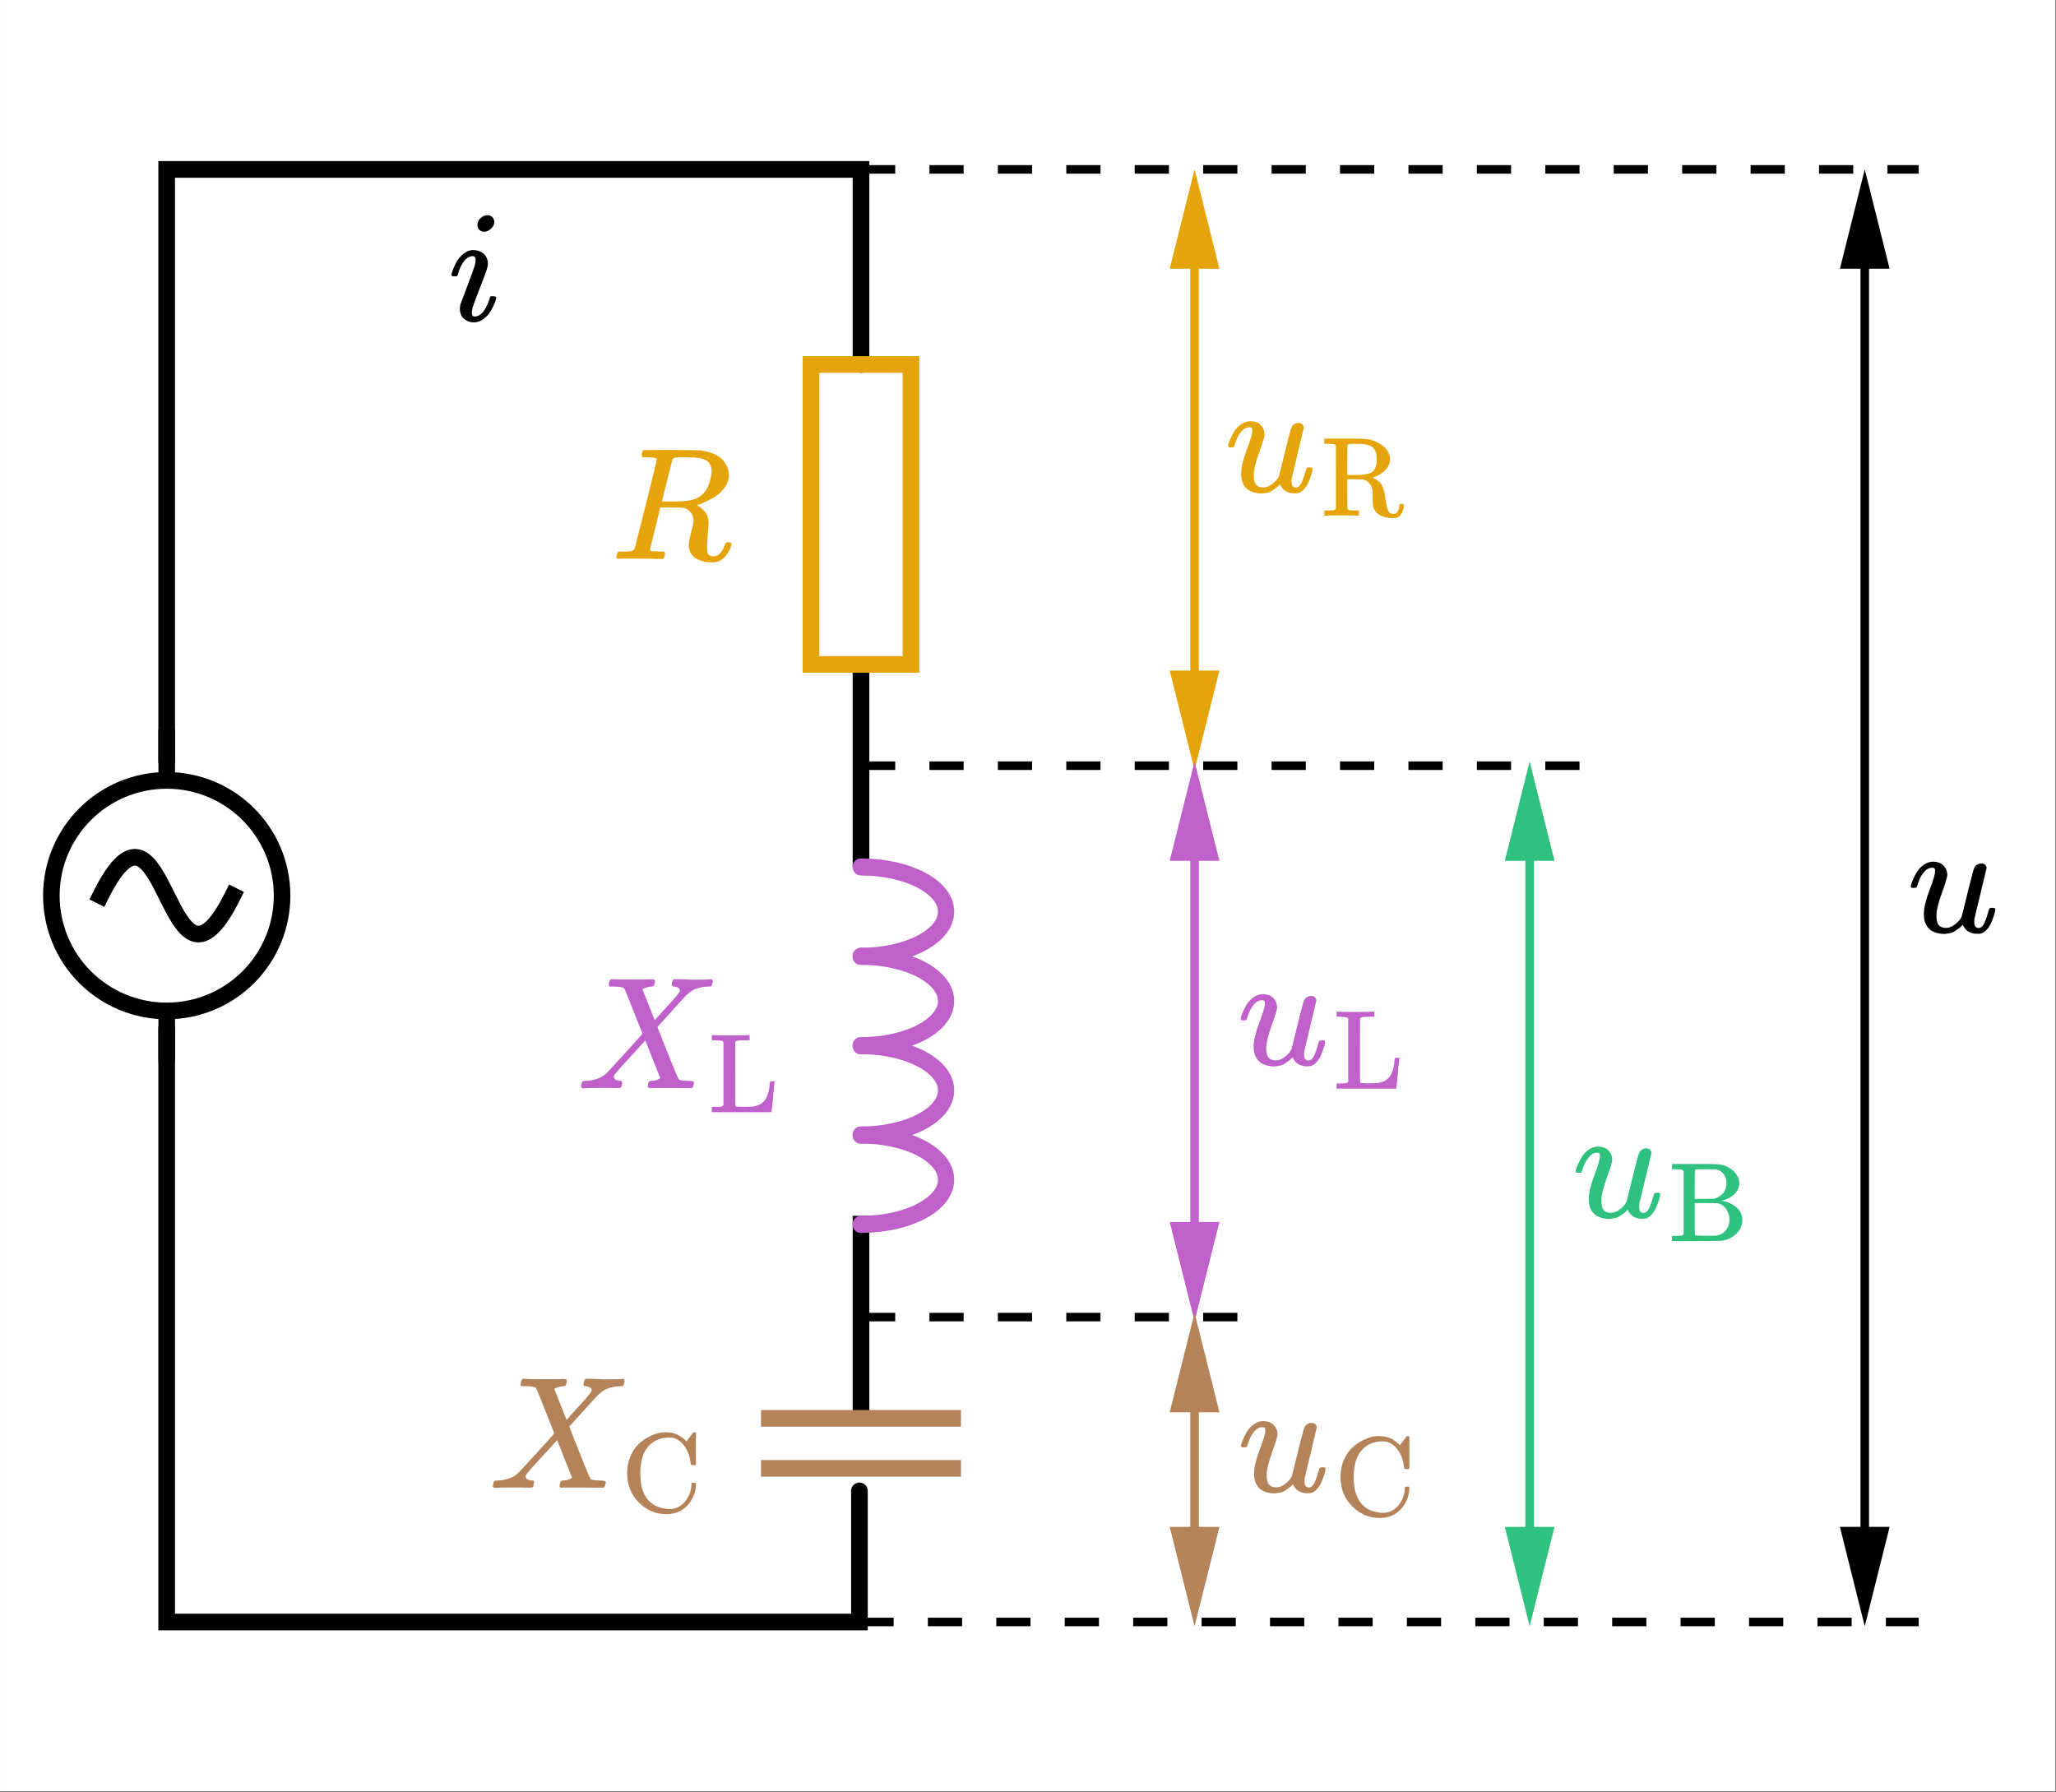 <?xml version="1.0" encoding="UTF-8" standalone="no"?>
<!-- Created with Inkscape (http://www.inkscape.org/) -->
<svg id="svg2" height="406.28" viewBox="0,0,466.178,406.282" width="466.18" xmlns="http://www.w3.org/2000/svg" xmlns:svg="http://www.w3.org/2000/svg">
 <rect x="0" y="0" width="466.178" height="406.282" fill="#333333" stroke="none"/>
 <g id="g8" transform="scale(1.333)">
  <g id="g10">
   <path id="path12" d="m0 0h349.633v304.711h-349.633z" fill="#fff"/>
   <g id="g14">
    <path id="path16" d="m203.191 213.488v-70.675" fill="none" stroke="#c061cb" stroke-miterlimit="10" stroke-width="1.454"/>
   </g>
   <g id="g18">
    <path id="path20" d="m203.191 120.488v-78.175" fill="none" stroke="#e5a50a" stroke-miterlimit="10" stroke-width="1.454"/>
   </g>
   <g id="g22">
    <path id="path24" d="m203.191 261.488v-25.675" fill="none" stroke="#b5835a" stroke-miterlimit="10" stroke-width="1.454"/>
   </g>
   <g id="g26">
    <path id="path28" d="m260.191 264.488v-123.175" fill="none" stroke="#2ec27e" stroke-miterlimit="10" stroke-width="1.454"/>
   </g>
   <g id="g30">
    <path id="path32" d="m317.191 264.488v-226.675" fill="none" stroke="#000" stroke-miterlimit="10" stroke-width="1.454"/>
   </g>
   <g id="g34">
    <path id="path36" d="m146.453 147.469v-34.446" fill="none" stroke="#000" stroke-width="2.835"/>
   </g>
   <g id="g38">
    <path id="path40" d="m146.453 62v-33.187h-118.105v100.71" fill="none" stroke="#000" stroke-linecap="round" stroke-width="2.835"/>
   </g>
   <g id="g42">
    <path id="path44" d="m146.188 253.602v22.296h-117.84v-101.019" fill="none" stroke="#000" stroke-linecap="round" stroke-width="2.835"/>
   </g>
   <g id="g46" transform="matrix(0 1 -.994 0 0 0)">
    <path id="path48" d="m171.965-28.527c0 5.236-2.067 10.26-5.742 13.963-3.68 3.699-8.668 5.778-13.868 5.778-10.828 0-19.609-8.837-19.609-19.741 0-10.901 8.781-19.742 19.609-19.742 5.2 0 10.188 2.08 13.868 5.783 3.675 3.703 5.742 8.722 5.742 13.959z" fill="none" stroke="#000" stroke-linejoin="round" stroke-width="2.837"/>
   </g>
   <g id="g50" transform="matrix(0 1 -.994 0 0 0)">
    <path id="path52" d="m171.984-28.527h8.649m-47.906 0h-8.649" fill="none" stroke="#000" stroke-width="2.837"/>
   </g>
   <g id="g54" transform="scale(.994 1)">
    <path id="path56" d="m17.214 152.355c11.313-22.621 11.313 22.622 22.623 0" fill="none" stroke="#000" stroke-linecap="square" stroke-width="2.837"/>
   </g>
   <path id="path58" d="m81.207 38.254c0-.434.172-.813.516-1.137.343-.328.742-.5 1.195-.515.324 0 .594.105.812.324.219.215.336.488.352.812 0 .418-.18.797-.543 1.141-.359.344-.758.527-1.191.543-.274 0-.528-.09-.762-.27-.234-.183-.363-.48-.379-.898zm-4.426 8.5c0-.149.082-.426.246-.844.161-.414.379-.879.649-1.383.273-.507.672-.968 1.195-1.386.524-.414 1.067-.614 1.629-.598.707 0 1.293.211 1.766.625.468.418.714.977.73 1.684 0 .308-.125.816-.379 1.519-.254.707-.613 1.656-1.086 2.852-.468 1.195-.851 2.215-1.14 3.066-.09.399-.133.688-.133.871 0 .449.152.676.461.676.16 0 .332-.027.515-.082.18-.051.387-.18.625-.379.235-.199.477-.516.731-.949.254-.434.48-.969.68-1.602.054-.219.097-.344.136-.379.035-.039.188-.054.461-.054.36 0 .543.089.543.269 0 .145-.082.426-.246.844-.16.414-.387.875-.68 1.383-.289.508-.695.961-1.218 1.359-.528.399-1.086.594-1.684.594-.578 0-1.113-.188-1.602-.567-.488-.382-.742-.96-.761-1.738 0-.308.047-.597.136-.871.09-.269.481-1.301 1.168-3.094.688-1.828 1.086-2.922 1.196-3.285.105-.359.172-.715.187-1.058 0-.434-.152-.653-.461-.653h-.054c-.543 0-1.039.301-1.493.899-.453.597-.796 1.355-1.031 2.281-.019.016-.035.043-.054.078-.02.039-.028.066-.028.082 0 .02-.019.039-.055.055-.035.019-.062.027-.082.027-.015 0-.054 0-.105 0-.055 0-.129 0-.219 0h-.379c-.109-.109-.164-.191-.164-.242z"/>
   <path id="path60" d="m110.176 77.789c-.488 0-.781-.008-.871-.027-.09-.016-.137-.117-.137-.297 0-.488.102-.789.301-.899.035-.015 1.609-.027 4.722-.027 3.114.02 4.797.047 5.051.082 1.012.145 1.863.399 2.551.762.687.363 1.176.777 1.465 1.25.289.469.48.859.57 1.164.09.308.145.617.164.926 0 .812-.262 1.574-.789 2.277-.523.707-1.129 1.25-1.816 1.629-.688.383-1.297.687-1.821.926-.523.234-.867.351-1.031.351l.192.137c1.211.687 1.816 1.684 1.816 2.984 0 .2-.043.75-.133 1.657-.094.906-.137 1.648-.137 2.226v.242c0 .328.008.582.028.762.015.18.117.344.297.488.179.145.418.227.707.246.508 0 .922-.199 1.25-.597.324-.399.558-.824.703-1.278.09-.253.164-.406.219-.46.054-.055.187-.083.406-.083.363 0 .543.11.543.329 0 .324-.219.839-.653 1.546-.687 1.032-1.5 1.547-2.441 1.547h-.246c-1.102 0-2.016-.226-2.742-.679-.723-.453-1.121-1.157-1.192-2.118 0-.488.133-1.25.407-2.281.269-1.031.406-1.691.406-1.98 0-.922-.391-1.594-1.168-2.008-.27-.129-.496-.199-.676-.219-.183-.019-.824-.035-1.93-.054h-1.871l-.871 3.531c-.597 2.386-.894 3.601-.894 3.636 0 .071.008.118.027.137.016.016.082.051.188.106.109.054.265.074.464.054.2-.015.496 0 .895.055h.84c.109.145.164.227.164.246 0 .016-.028.18-.082.488-.071.235-.16.407-.27.516h-.406c-.652-.035-1.84-.055-3.559-.055-.613 0-1.183 0-1.711 0-.523 0-.941 0-1.246 0-.308 0-.5.008-.57.028-.309 0-.461-.082-.461-.246 0-.036.027-.161.078-.379.094-.344.184-.535.274-.571.07-.019.207-.027.406-.027h.164c.488 0 1.031-.027 1.629-.082.254-.055.426-.16.516-.324.054-.074.707-2.59 1.953-7.547 1.25-4.957 1.875-7.574 1.875-7.844 0-.129-.516-.211-1.547-.246zm10.855 2.254c0-.578-.187-1.066-.57-1.465-.379-.398-1.156-.652-2.332-.762-.035 0-.246 0-.625 0s-.723-.007-1.031-.027h-.598c-.852 0-1.34.09-1.465.274-.019.05-.328 1.257-.926 3.609-.593 2.351-.894 3.555-.894 3.609 0 .02.625.028 1.875.028 1.41-.02 2.351-.082 2.82-.192 1.16-.179 2.063-.715 2.715-1.601.289-.414.535-.957.734-1.629.2-.668.297-1.282.297-1.844z" fill="#e5a50a"/>
   <path id="path62" d="m99.262 185.105h-.055c-.254 0-.379-.101-.379-.3 0-.071.027-.215.078-.434.074-.254.137-.398.192-.433.054-.04.226-.063.515-.083 1.559-.054 2.778-.523 3.664-1.41.184-.183 1.231-1.324 3.149-3.422 1.918-2.101 2.871-3.168 2.851-3.203-1.972-5.031-3.004-7.593-3.093-7.683-.164-.199-.735-.309-1.711-.324h-.762c-.106-.11-.16-.184-.16-.219s.015-.207.054-.516c.071-.234.161-.406.27-.515h.379c.617.035 1.711.054 3.285.054h1.656c.508 0 .914-.008 1.223-.027.309-.02.488-.02.543 0 .309 0 .461.101.461.301 0 .015-.02.132-.055.351-.07.27-.137.434-.187.488-.055.055-.2.083-.438.083-.558.054-1.047.207-1.465.46l2.09 5.266 1.438-1.601c1.902-2.043 2.851-3.176 2.851-3.395 0-.324-.215-.551-.652-.676-.09 0-.207-.019-.352-.054-.269 0-.406-.102-.406-.301 0-.035.016-.18.055-.434.07-.234.16-.406.269-.515h.328.676c.438 0 .926.019 1.469.054s.914.047 1.113.028c1.625 0 2.524-.028 2.688-.082h.215c.129.128.191.226.191.3-.039.45-.145.766-.328.95h-.434c-.613.015-1.168.097-1.656.242-.488.144-.859.3-1.113.465-.254.16-.469.324-.649.488l-.3.242c0-.016-.86.922-2.579 2.824l-2.363 2.606c0 .019.281.742.844 2.172.558 1.429 1.148 2.894 1.762 4.398.617 1.5.953 2.277 1.007 2.332.18.164.731.254 1.653.273.636 0 .953.083.953.243 0 .039-.02.164-.055.382-.074.29-.137.461-.191.516-.055.055-.18.082-.379.082-.055 0-.352 0-.895 0s-1.351-.012-2.418-.027c-1.105 0-1.945 0-2.523 0s-.898.008-.949.027c-.309 0-.465-.082-.465-.246 0-.019.019-.152.055-.406.039-.184.074-.309.109-.379.035-.074.082-.121.137-.137.054-.019.136-.035.242-.055.109-.019.254-.027.437-.027.18 0 .414-.062.703-.191.309-.145.461-.235.461-.27-.015 0-.441-1.058-1.273-3.176l-1.277-3.203c-3.403 3.692-5.149 5.637-5.239 5.836-.074.145-.109.254-.109.324 0 .344.262.571.789.68h.16c.094 0 .145.008.164.027h.11c.019 0 .043.008.082.028.035.015.062.043.082.082.015.035.027.098.027.187 0 .164-.019.309-.055.438-.054.234-.109.367-.164.406-.054.035-.191.063-.406.082-.055 0-.219 0-.488 0-.274 0-.653-.012-1.141-.027-.488-.02-1.023-.02-1.601 0-1.414 0-2.317.015-2.715.054z" fill="#c061cb"/>
   <path id="path64" d="m123.055 177.238c-.09-.09-.16-.148-.211-.172-.051-.027-.156-.046-.309-.058-.152-.012-.43-.031-.824-.059h-.633v-.883h.211c.152.039 1.086.059 2.801.059 1.816 0 2.879-.02 3.187-.059h.231v.883h-.52c-.765 0-1.246.016-1.437.039-.196.028-.356.11-.481.25l-.019 5.375v4.086c0 .922.031 1.414.094 1.477.078.066.566.097 1.46.097.907 0 1.528-.039 1.86-.113.769-.219 1.332-.582 1.691-1.094.356-.515.602-1.222.727-2.132 0-.063.008-.172.019-.325.016-.156.036-.3.059-.441.027-.141.039-.211.039-.211s.129-.008.383-.019h.383v.093c-.024.039-.114.879-.266 2.516-.156 1.637-.246 2.48-.27 2.531v.098h-10.152v-.883h.633c.535-.012.863-.031.977-.059.117-.023.238-.101.367-.23z" fill="#c061cb"/>
   <path id="path66" d="m84.262 253.082h-.055c-.254 0-.379-.098-.379-.297 0-.074.027-.219.078-.433.074-.254.137-.399.192-.434.054-.039.226-.066.515-.082 1.559-.055 2.778-.527 3.664-1.414.184-.18 1.231-1.32 3.149-3.418 1.918-2.102 2.871-3.168 2.851-3.203-1.972-5.031-3.004-7.594-3.093-7.684-.164-.199-.735-.308-1.711-.324h-.762c-.106-.109-.16-.184-.16-.219s.015-.207.054-.515c.071-.235.161-.407.27-.516h.379c.617.035 1.711.055 3.285.055h1.656c.508 0 .914-.008 1.223-.028.309-.019.488-.019.543 0 .309 0 .461.098.461.297 0 .02-.02.137-.055.356-.07.269-.137.433-.187.488-.055.055-.2.082-.438.082-.558.055-1.047.207-1.465.461l2.09 5.266 1.442-1.602c1.898-2.047 2.847-3.176 2.847-3.395 0-.324-.215-.55-.652-.675-.09 0-.207-.02-.352-.055-.269 0-.406-.102-.406-.301 0-.035.016-.179.055-.433.07-.235.16-.407.269-.516h.328.676c.438 0 .926.02 1.469.055s.914.043 1.113.027c1.625 0 2.524-.027 2.688-.082h.215c.129.125.191.227.191.297-.039.453-.145.769-.328.953h-.434c-.613.016-1.168.098-1.656.242-.488.145-.859.301-1.113.461-.254.164-.469.328-.649.488l-.3.246c0-.019-.86.922-2.579 2.825l-2.363 2.605c0 .016.281.742.844 2.172.558 1.43 1.148 2.895 1.762 4.398.617 1.5.953 2.278 1.007 2.333.18.164.731.253 1.653.273.636 0 .953.082.953.242 0 .035-.02.164-.055.383-.074.289-.137.461-.191.516-.055.05-.18.078-.379.078-.055 0-.352 0-.895 0s-1.351-.008-2.418-.028c-1.105 0-1.945 0-2.523 0s-.898.012-.949.028c-.309 0-.465-.078-.465-.242 0-.02.019-.157.055-.407.039-.183.074-.308.109-.383.035-.07.082-.117.137-.132.054-.02.136-.039.242-.055.109-.02.254-.027.437-.027.18 0 .414-.063.703-.192.309-.144.461-.234.461-.269-.015 0-.441-1.059-1.273-3.176l-1.277-3.203c-3.403 3.691-5.149 5.636-5.239 5.836-.074.144-.109.25-.109.324 0 .344.262.57.789.68h.16c.094 0 .145.007.164.027h.11c.019 0 .043.008.082.027.035.016.062.043.082.078.015.039.027.102.027.192 0 .164-.019.308-.055.433-.054.239-.109.372-.164.411-.054.035-.191.062-.406.078-.055 0-.219 0-.488 0-.274 0-.653-.008-1.141-.028-.488-.015-1.023-.015-1.601 0-1.414 0-2.317.02-2.715.055z" fill="#b5835a"/>
   <path id="path68" d="m106.672 250.59c0-1.098.211-2.11.633-3.031.422-.922.968-1.657 1.633-2.207.664-.551 1.363-.973 2.089-1.266.731-.293 1.422-.449 2.075-.461h.171c.079 0 .129.008.157.02 1.164 0 2.191.433 3.09 1.304l.246.231.578-.75c.344-.473.543-.735.594-.785h.078c.039 0 .074-.008.113-.02h.078c.039 0 .094.039.172.113v5.375l-.113.117h-.653c-.078-.078-.125-.187-.136-.328-.114-1.047-.422-1.957-.922-2.726-.496-.766-1.106-1.27-1.821-1.516-.246-.09-.562-.133-.961-.133-1.332 0-2.445.45-3.339 1.344-1.012 1.012-1.516 2.582-1.516 4.719 0 1.551.242 2.773.73 3.668.266.512.602.941.997 1.285.398.344.812.594 1.246.75.437.152.797.254 1.078.305.281.05.562.086.844.097 1.136 0 2.054-.441 2.742-1.324.691-.883 1.043-1.848 1.058-2.898 0-.09.035-.172.114-.25h.539l.113.117v.285c-.063 1.32-.551 2.469-1.457 3.457-.91.984-2.106 1.477-3.59 1.477-1.805 0-3.363-.664-4.684-1.996-1.316-1.333-1.976-2.989-1.976-4.973z" fill="#b5835a"/>
   <g id="g70">
    <path id="path72" d="m146.453 241.262v-34.446" fill="none" stroke="#000" stroke-width="2.835"/>
   </g>
   <path id="path74" d="m325.016 150.777c0-.144.082-.425.246-.839.164-.418.386-.887.679-1.415.289-.523.688-.976 1.192-1.355.508-.379 1.043-.578 1.601-.598.836 0 1.457.227 1.875.68s.625.984.625 1.602c0 .324-.308 1.339-.921 3.039-.618 1.703-.926 2.976-.926 3.828 0 .777.129 1.32.383 1.629.25.308.632.472 1.136.488.508.019.989-.133 1.442-.461.453-.324.785-.633 1.004-.922l.296-.461c.04-.074.383-1.449 1.036-4.129.543-2.172.867-3.437.976-3.8.11-.36.235-.625.379-.786.309-.273.633-.41.977-.41.308 0 .535.094.679.274.145.179.219.351.219.515l-2.066 8.633c-.016.09-.028.234-.028.434 0 .453.067.754.192.898.129.145.316.227.57.242.398-.054.715-.336.949-.84.239-.507.508-1.304.817-2.39.035-.145.215-.215.543-.215.343 0 .515.078.515.242-.019.09-.035.219-.054.379-.02.164-.102.453-.247.871-.144.414-.296.805-.46 1.168-.161.36-.387.703-.68 1.031-.289.325-.613.551-.977.68-.144.035-.359.051-.652.051-1.191 0-2.016-.504-2.469-1.52-.035.02-.137.11-.297.274-.164.16-.328.297-.492.406-.16.109-.359.246-.594.406-.238.164-.5.274-.789.328-.289.055-.597.098-.922.133-.796 0-1.503-.16-2.117-.488-.941-.559-1.414-1.52-1.414-2.875 0-1.035.317-2.383.949-4.047.637-1.664.954-2.723.954-3.176 0-.019 0-.035 0-.054 0-.164 0-.274 0-.325 0-.054-.04-.121-.11-.191-.074-.074-.172-.109-.301-.109h-.105c-.418 0-.797.171-1.141.515-.343.344-.617.715-.816 1.113-.199.399-.352.778-.461 1.141s-.18.563-.215.598c-.039.035-.183.054-.437.054h-.379c-.11-.109-.164-.191-.164-.246z"/>
   <path id="path76" d="m268.016 199.246c0-.144.082-.426.246-.844.164-.414.386-.886.679-1.41.289-.523.688-.976 1.192-1.359.508-.379 1.043-.578 1.601-.594.836 0 1.457.227 1.875.676.418.453.625.988.625 1.601 0 .329-.308 1.34-.921 3.043-.618 1.7-.926 2.977-.926 3.829 0 .777.129 1.32.383 1.628.25.309.632.469 1.136.489.508.019.989-.137 1.442-.461.453-.328.785-.633 1.004-.926l.296-.461c.04-.07.383-1.445 1.036-4.125.543-2.172.867-3.437.976-3.801.11-.363.235-.625.379-.789.309-.269.633-.406.977-.406.308 0 .535.09.679.273.145.18.219.352.219.516l-2.066 8.633c-.016.09-.028.234-.028.433 0 .454.067.75.192.895.129.144.316.227.57.246.398-.055.715-.336.949-.844.239-.504.508-1.3.817-2.386.035-.145.215-.219.543-.219.343 0 .515.082.515.246-.019.09-.035.215-.054.379-.02.164-.102.453-.247.867-.144.418-.296.809-.46 1.168-.161.363-.387.707-.676 1.031-.293.328-.617.555-.981.68-.144.035-.359.055-.652.055-1.191 0-2.016-.508-2.469-1.52-.035.016-.137.109-.297.27-.164.164-.328.3-.492.41-.16.105-.359.242-.594.406-.238.164-.5.27-.789.324-.289.055-.597.102-.922.137-.796 0-1.503-.164-2.117-.488-.941-.563-1.414-1.52-1.414-2.879 0-1.031.317-2.379.949-4.043.637-1.668.954-2.727.954-3.18 0-.016 0-.035 0-.051 0-.164 0-.273 0-.328 0-.054-.04-.117-.11-.191-.074-.071-.172-.106-.301-.106h-.105c-.418 0-.797.172-1.141.516-.343.344-.617.715-.816 1.113-.199.399-.352.778-.461 1.141-.109.359-.18.558-.215.598-.039.035-.183.05-.437.05h-.379c-.11-.105-.164-.187-.164-.242z" fill="#2ec27e"/>
   <path id="path78" d="m286.387 199.172c-.09-.09-.16-.149-.211-.176-.051-.023-.156-.043-.309-.055-.152-.015-.429-.031-.824-.058h-.633v-.883h6.102c.988 0 1.711.031 2.172.098.457.062.918.234 1.379.515.55.309.988.7 1.304 1.172.321.473.481.973.481 1.496 0 .653-.262 1.25-.785 1.785-.524.539-1.211.914-2.055 1.133l-.192.059c.934.113 1.758.465 2.477 1.055.715.589 1.074 1.324 1.074 2.207 0 .871-.328 1.636-.98 2.304-.653.664-1.489 1.074-2.512 1.227-.168.027-1.621.047-4.359.058h-4.106v-.882h.633c.535-.012.863-.032.977-.059.117-.023.238-.102.367-.23zm7.293 2.09c0-.602-.168-1.117-.5-1.555-.332-.434-.774-.703-1.325-.805-.011 0-.093 0-.25 0-.152 0-.355 0-.613 0-.254 0-.5-.007-.73-.019-.856 0-1.379.008-1.571.019-.195.012-.316.063-.367.153-.039.05-.058.879-.058 2.476v2.399h1.593l1.614-.02.191-.035c.051-.016.121-.035.211-.059.09-.027.25-.109.48-.25.231-.14.434-.293.614-.461.179-.167.34-.414.48-.75.141-.332.219-.695.231-1.093zm.5 6.238c0-.652-.18-1.254-.539-1.805-.356-.547-.864-.894-1.516-1.035l-1.937-.019h-1.922v4.242c0 .754.035 1.164.097 1.23.078.063.715.094 1.918.094h.942c.539 0 .922-.039 1.152-.113.551-.18.984-.508 1.305-.981.32-.472.488-1.011.5-1.613z" fill="#2ec27e"/>
   <path id="path80" d="m208.887 75.855c0-.144.082-.425.242-.843.164-.414.391-.887.68-1.41.289-.524.687-.977 1.195-1.36.508-.379 1.039-.578 1.601-.594.833 0 1.458.223 1.872.676.418.453.625.989.625 1.602 0 .328-.305 1.34-.922 3.043-.617 1.699-.922 2.976-.922 3.828 0 .777.125 1.32.379 1.629.254.304.633.469 1.14.488.508.016.985-.137 1.438-.461.453-.328.789-.637 1.004-.926l.301-.461c.035-.07.378-1.445 1.031-4.125.543-2.171.867-3.441.976-3.8.11-.364.235-.625.379-.789.309-.27.637-.407.981-.407.304 0 .531.09.676.27.144.183.218.355.218.519l-2.062 8.633c-.02.09-.028.235-.028.434 0 .453.063.75.192.894.125.145.316.227.566.246.399-.054.715-.336.953-.843.235-.504.504-1.301.813-2.387.035-.145.219-.219.543-.219.344 0 .515.082.515.246-.015.09-.035.215-.054.379-.016.164-.098.453-.242.867-.145.418-.301.809-.461 1.168-.164.364-.391.707-.68 1.032-.289.328-.617.554-.977.679-.144.035-.363.055-.652.055-1.195 0-2.019-.508-2.473-1.52-.035.016-.132.11-.296.27-.165.164-.325.301-.489.406-.164.11-.363.246-.597.41-.235.161-.497.27-.789.325-.29.054-.594.101-.922.136-.797 0-1.5-.164-2.118-.488-.941-.562-1.41-1.519-1.41-2.879 0-1.031.317-2.379.95-4.043.632-1.668.949-2.726.949-3.18 0-.015 0-.035 0-.054 0-.16 0-.27 0-.324 0-.055-.035-.118-.11-.192-.07-.07-.172-.105-.297-.105h-.109c-.414 0-.797.172-1.141.515-.343.344-.613.715-.812 1.114-.199.398-.355.777-.461 1.14-.109.36-.184.559-.219.594-.035.039-.179.055-.433.055h-.383c-.106-.106-.16-.188-.16-.243z" fill="#e5a50a"/>
   <path id="path82" d="m227.234 75.781c-.089-.09-.16-.148-.211-.176-.05-.023-.152-.042-.304-.054-.156-.016-.43-.035-.828-.059h-.633v-.883h5.242c.973 0 1.719.039 2.246.114.524.078 1.055.265 1.59.558 1.219.614 1.914 1.453 2.094 2.516.011.062.019.164.019.305 0 .421-.101.82-.308 1.191-.203.371-.446.672-.727.902-.281.231-.57.43-.867.594-.293.168-.543.281-.746.348l-.309.093c.039.04.11.079.211.118.387.203.699.422.942.652.242.23.429.512.558.844.125.332.215.605.266.824s.109.578.176 1.074c.062.5.125.891.191 1.172.125.613.281 1.016.461 1.211.176.191.422.285.726.285h.098c.192 0 .379-.101.555-.305.179-.207.297-.558.347-1.058 0-.141.024-.227.079-.266.05-.039.152-.066.304-.078.153-.012.258 0 .309.039s.074.121.074.25c0 .395-.101.797-.305 1.207-.207.41-.488.688-.843.828-.207.075-.477.114-.809.114-1.906-.078-3.008-.793-3.301-2.149-.023-.14-.039-.609-.039-1.402s-.043-1.324-.133-1.594c-.242-.742-.73-1.215-1.461-1.418l-.191-.039-1.266-.019h-1.265v2.515l.019 2.512c.075.129.184.207.325.23.14.028.472.047 1 .059h.632v.883h-.211c-.269-.039-1.179-.059-2.726-.059-1.563 0-2.477.02-2.746.059h-.211v-.883h.633c.539-.012.867-.031.98-.059.113-.023.238-.101.363-.23zm6.93 2.36v-.192c0-.23-.004-.422-.019-.578-.012-.152-.071-.351-.172-.594-.102-.242-.223-.441-.364-.593-.14-.153-.386-.297-.73-.422-.344-.129-.742-.211-1.191-.25-.024 0-.165 0-.422 0-.254 0-.485-.008-.692-.02h-.402c-.574 0-.891.059-.942.172-.035.051-.054.922-.054 2.609v2.536h1.113c1.289 0 2.219-.114 2.781-.344.563-.231.914-.731 1.055-1.5.027-.141.039-.414.039-.824z" fill="#e5a50a"/>
   <path id="path84" d="m211.086 245.941c0-.144.082-.425.246-.843.16-.414.387-.887.676-1.41.293-.524.691-.977 1.195-1.36.508-.379 1.043-.578 1.602-.594.832 0 1.457.223 1.875.676.414.453.625.988.625 1.602 0 .328-.309 1.34-.926 3.043-.613 1.699-.922 2.976-.922 3.828 0 .777.129 1.32.379 1.629.254.304.637.468 1.141.488.507.016.988-.137 1.441-.461.453-.328.785-.637 1.004-.926l.297-.461c.039-.07.383-1.445 1.031-4.125.543-2.172.871-3.441.98-3.8.106-.364.235-.625.379-.789.309-.27.633-.407.977-.407.309 0 .535.09.68.27.144.183.214.355.214.519l-2.062 8.633c-.016.09-.027.235-.027.434 0 .453.066.75.191.894.125.145.316.227.57.246.399-.054.715-.336.95-.843.234-.504.507-1.301.816-2.387.035-.145.215-.219.543-.219.344 0 .516.082.516.246-.02.09-.039.215-.055.379-.02.164-.102.453-.246.867-.145.418-.297.809-.461 1.168-.164.364-.391.707-.68 1.032-.289.328-.613.554-.976.679-.145.035-.364.055-.653.055-1.191 0-2.015-.508-2.468-1.52-.036.016-.137.11-.301.27-.16.164-.324.301-.489.406-.16.11-.359.246-.597.41-.235.16-.496.27-.785.325-.289.054-.598.101-.922.136-.797 0-1.504-.164-2.121-.488-.938-.563-1.41-1.52-1.41-2.879 0-1.031.316-2.379.949-4.043.633-1.668.953-2.726.953-3.18 0-.015 0-.035 0-.054 0-.16 0-.27 0-.324 0-.055-.039-.118-.11-.192-.074-.07-.171-.105-.3-.105h-.106c-.418 0-.797.172-1.14.515-.344.344-.618.715-.817 1.114-.199.398-.351.777-.461 1.14-.109.36-.179.559-.218.594-.036.039-.18.055-.434.055h-.379c-.109-.106-.164-.188-.164-.243z" fill="#b5835a"/>
   <path id="path86" d="m228.016 251.238c0-1.097.211-2.109.632-3.031.422-.922.969-1.656 1.633-2.207s1.364-.973 2.094-1.266c.727-.296 1.418-.449 2.07-.461h.176c.074 0 .125.004.152.02 1.165 0 2.196.434 3.09 1.305l.25.23.575-.75c.347-.473.542-.734.597-.785h.074c.039 0 .079-.008.118-.02h.074c.039 0 .097.04.176.114v5.375l-.118.117h-.652c-.078-.078-.121-.188-.133-.328-.117-1.051-.422-1.957-.922-2.727-.5-.765-1.109-1.273-1.824-1.515-.242-.09-.562-.133-.961-.133-1.328 0-2.441.445-3.34 1.344-1.011 1.007-1.515 2.582-1.515 4.718 0 1.551.242 2.774.73 3.668.27.512.602.942.996 1.285.399.348.813.598 1.25.75.434.153.793.254 1.075.305.281.055.562.086.843.098 1.141 0 2.055-.442 2.746-1.324.692-.883 1.043-1.848 1.055-2.899 0-.09.039-.172.113-.25h.539l.118.117v.285c-.067 1.321-.551 2.473-1.461 3.457-.907.985-2.106 1.477-3.59 1.477-1.805 0-3.363-.664-4.684-1.996-1.316-1.332-1.976-2.988-1.976-4.973z" fill="#b5835a"/>
   <path id="path88" d="m211.016 173.316c0-.144.082-.425.246-.839.164-.418.386-.891.679-1.414.289-.524.688-.977 1.192-1.356.508-.383 1.043-.582 1.601-.598.836 0 1.457.227 1.875.676.418.453.625.988.625 1.606 0 .324-.308 1.336-.921 3.039-.618 1.699-.926 2.976-.926 3.828 0 .777.129 1.32.383 1.629.25.308.632.468 1.136.488.508.02.989-.137 1.442-.461.453-.328.785-.633 1.004-.922l.296-.465c.04-.07.383-1.445 1.036-4.125.543-2.172.867-3.437.976-3.8.11-.364.235-.625.379-.789.309-.27.633-.407.977-.407.308 0 .535.09.679.274.145.179.219.351.219.515l-2.066 8.633c-.016.09-.028.235-.028.434 0 .453.067.75.192.894.129.145.316.227.57.246.398-.054.715-.336.949-.843.239-.504.508-1.301.817-2.387.035-.145.215-.219.543-.219.343 0 .515.082.515.246-.019.09-.035.215-.054.379-.02.164-.102.453-.247.871-.144.414-.296.805-.46 1.164-.161.364-.387.707-.676 1.035-.293.325-.617.551-.981.676-.144.039-.359.055-.652.055-1.191 0-2.016-.508-2.469-1.52-.035.02-.137.11-.297.27-.164.164-.328.301-.492.41-.16.109-.359.242-.594.406-.238.164-.5.27-.789.325-.289.054-.597.101-.922.136-.796 0-1.503-.164-2.117-.488-.941-.563-1.414-1.52-1.414-2.879 0-1.031.317-2.379.949-4.043.637-1.668.954-2.726.954-3.176 0-.019 0-.039 0-.054 0-.164 0-.274 0-.328 0-.055-.04-.118-.11-.188-.074-.074-.172-.109-.301-.109h-.105c-.418 0-.797.172-1.141.515-.343.344-.617.715-.816 1.114-.199.398-.352.777-.461 1.14-.109.36-.18.559-.215.598-.039.035-.183.055-.437.055h-.379c-.11-.11-.164-.192-.164-.247z" fill="#c061cb"/>
   <path id="path90" d="m229.328 173.242c-.09-.09-.16-.148-.211-.172-.051-.027-.152-.047-.308-.058-.153-.012-.426-.032-.825-.059h-.632v-.883h.211c.152.039 1.085.059 2.8.059 1.821 0 2.883-.02 3.188-.059h.23v.883h-.519c-.766 0-1.246.012-1.438.039-.191.028-.351.11-.48.25l-.02 5.375v4.086c0 .922.031 1.414.098 1.481.074.062.562.093 1.457.093.91 0 1.531-.039 1.863-.113.766-.219 1.328-.582 1.688-1.094.359-.511.601-1.222.73-2.132 0-.063.008-.172.02-.325.011-.156.031-.3.058-.441.024-.141.035-.211.035-.211s.129-.008.387-.02h.383v.094c-.027.039-.117.879-.27 2.516-.152 1.637-.242 2.48-.269 2.535v.094h-10.152v-.883h.632c.539-.012.864-.031.981-.059.113-.023.234-.101.363-.23z" fill="#c061cb"/>
   <path id="path92" d="m203.191 28.813 4.231 16.906h-8.457z" fill="#e5a50a"/>
   <g id="g94">
    <path id="path96" d="m146.453 28.813h179.91" fill="none" stroke="#000" stroke-dasharray="5.82,5.82" stroke-miterlimit="10" stroke-width="1.454"/>
   </g>
   <g id="g98">
    <path id="path100" d="m146.453 130.246h123.176" fill="none" stroke="#000" stroke-dasharray="5.82,5.82" stroke-miterlimit="10" stroke-width="1.454"/>
   </g>
   <g id="g102">
    <path id="path104" d="m146.453 224.039h64.676" fill="none" stroke="#000" stroke-dasharray="5.82,5.82" stroke-miterlimit="10" stroke-width="1.454"/>
   </g>
   <g id="g106">
    <path id="path108" d="m146.188 275.898h180.175" fill="none" stroke="#000" stroke-dasharray="5.82,5.82" stroke-miterlimit="10" stroke-width="1.454"/>
   </g>
   <path id="path110" d="m203.191 276.625 4.231-16.906h-8.457z" fill="#b5835a"/>
   <path id="path112" d="m203.191 224.77 4.231-16.911h-8.457z" fill="#c061cb"/>
   <path id="path114" d="m203.191 223.313 4.231 16.91h-8.457z" fill="#b5835a"/>
   <path id="path116" d="m203.191 130.977 4.231-16.911h-8.457z" fill="#e5a50a"/>
   <path id="path118" d="m203.191 129.52 4.231 16.91h-8.457z" fill="#c061cb"/>
   <path id="path120" d="m260.191 276.625 4.231-16.906h-8.457z" fill="#2ec27e"/>
   <path id="path122" d="m260.191 129.52 4.231 16.91h-8.457z" fill="#2ec27e"/>
   <path id="path124" d="m317.191 276.625 4.231-16.906h-8.457z"/>
   <path id="path126" d="m317.191 28.813 4.231 16.906h-8.457z"/>
   <g id="g128" transform="matrix(0 -1 -.955 0 0 0)">
    <path id="path130" d="m-193.07-153.31c0-8.395 3.402-15.199 7.601-15.199 4.196 0 7.598 6.804 7.598 15.199" fill="none" stroke="#c061cb" stroke-linecap="round" stroke-width="2.9"/>
   </g>
   <g id="g132" transform="matrix(0 -1 -.955 0 0 0)">
    <path id="path134" d="m-208.27-153.31c0-8.395 3.403-15.199 7.602-15.199 4.195 0 7.598 6.804 7.598 15.199" fill="none" stroke="#c061cb" stroke-linecap="round" stroke-width="2.9"/>
   </g>
   <g id="g136" transform="matrix(0 -1 -.955 0 0 0)">
    <path id="path138" d="m-162.668-153.31c0-8.395 3.402-15.199 7.598-15.199 4.199 0 7.601 6.804 7.601 15.199" fill="none" stroke="#c061cb" stroke-linecap="round" stroke-width="2.9"/>
   </g>
   <g id="g140" transform="matrix(0 -1 -.955 0 0 0)">
    <path id="path142" d="m-177.871-153.31c0-8.395 3.402-15.199 7.601-15.199 4.196 0 7.602 6.804 7.602 15.199" fill="none" stroke="#c061cb" stroke-linecap="round" stroke-width="2.9"/>
   </g>
   <g id="g144" transform="matrix(0 -1 -1 0 0 0)">
    <path id="path146" d="m-113.023-154.957h51.023v8.504 8.504h-51.023s0-3.793 0-8.504 0-8.504 0-8.504z" fill="none" stroke="#e5a50a" stroke-width="2.835"/>
   </g>
   <g id="g148" transform="rotate(90)">
    <path id="path150" d="m249.766-163.461v34.016" fill="none" stroke="#b5835a" stroke-width="2.835"/>
   </g>
   <g id="g152" transform="rotate(90)">
    <path id="path154" d="m241.262-163.461v34.016" fill="none" stroke="#b5835a" stroke-width="2.835"/>
   </g>
  </g>
 </g>
</svg>
